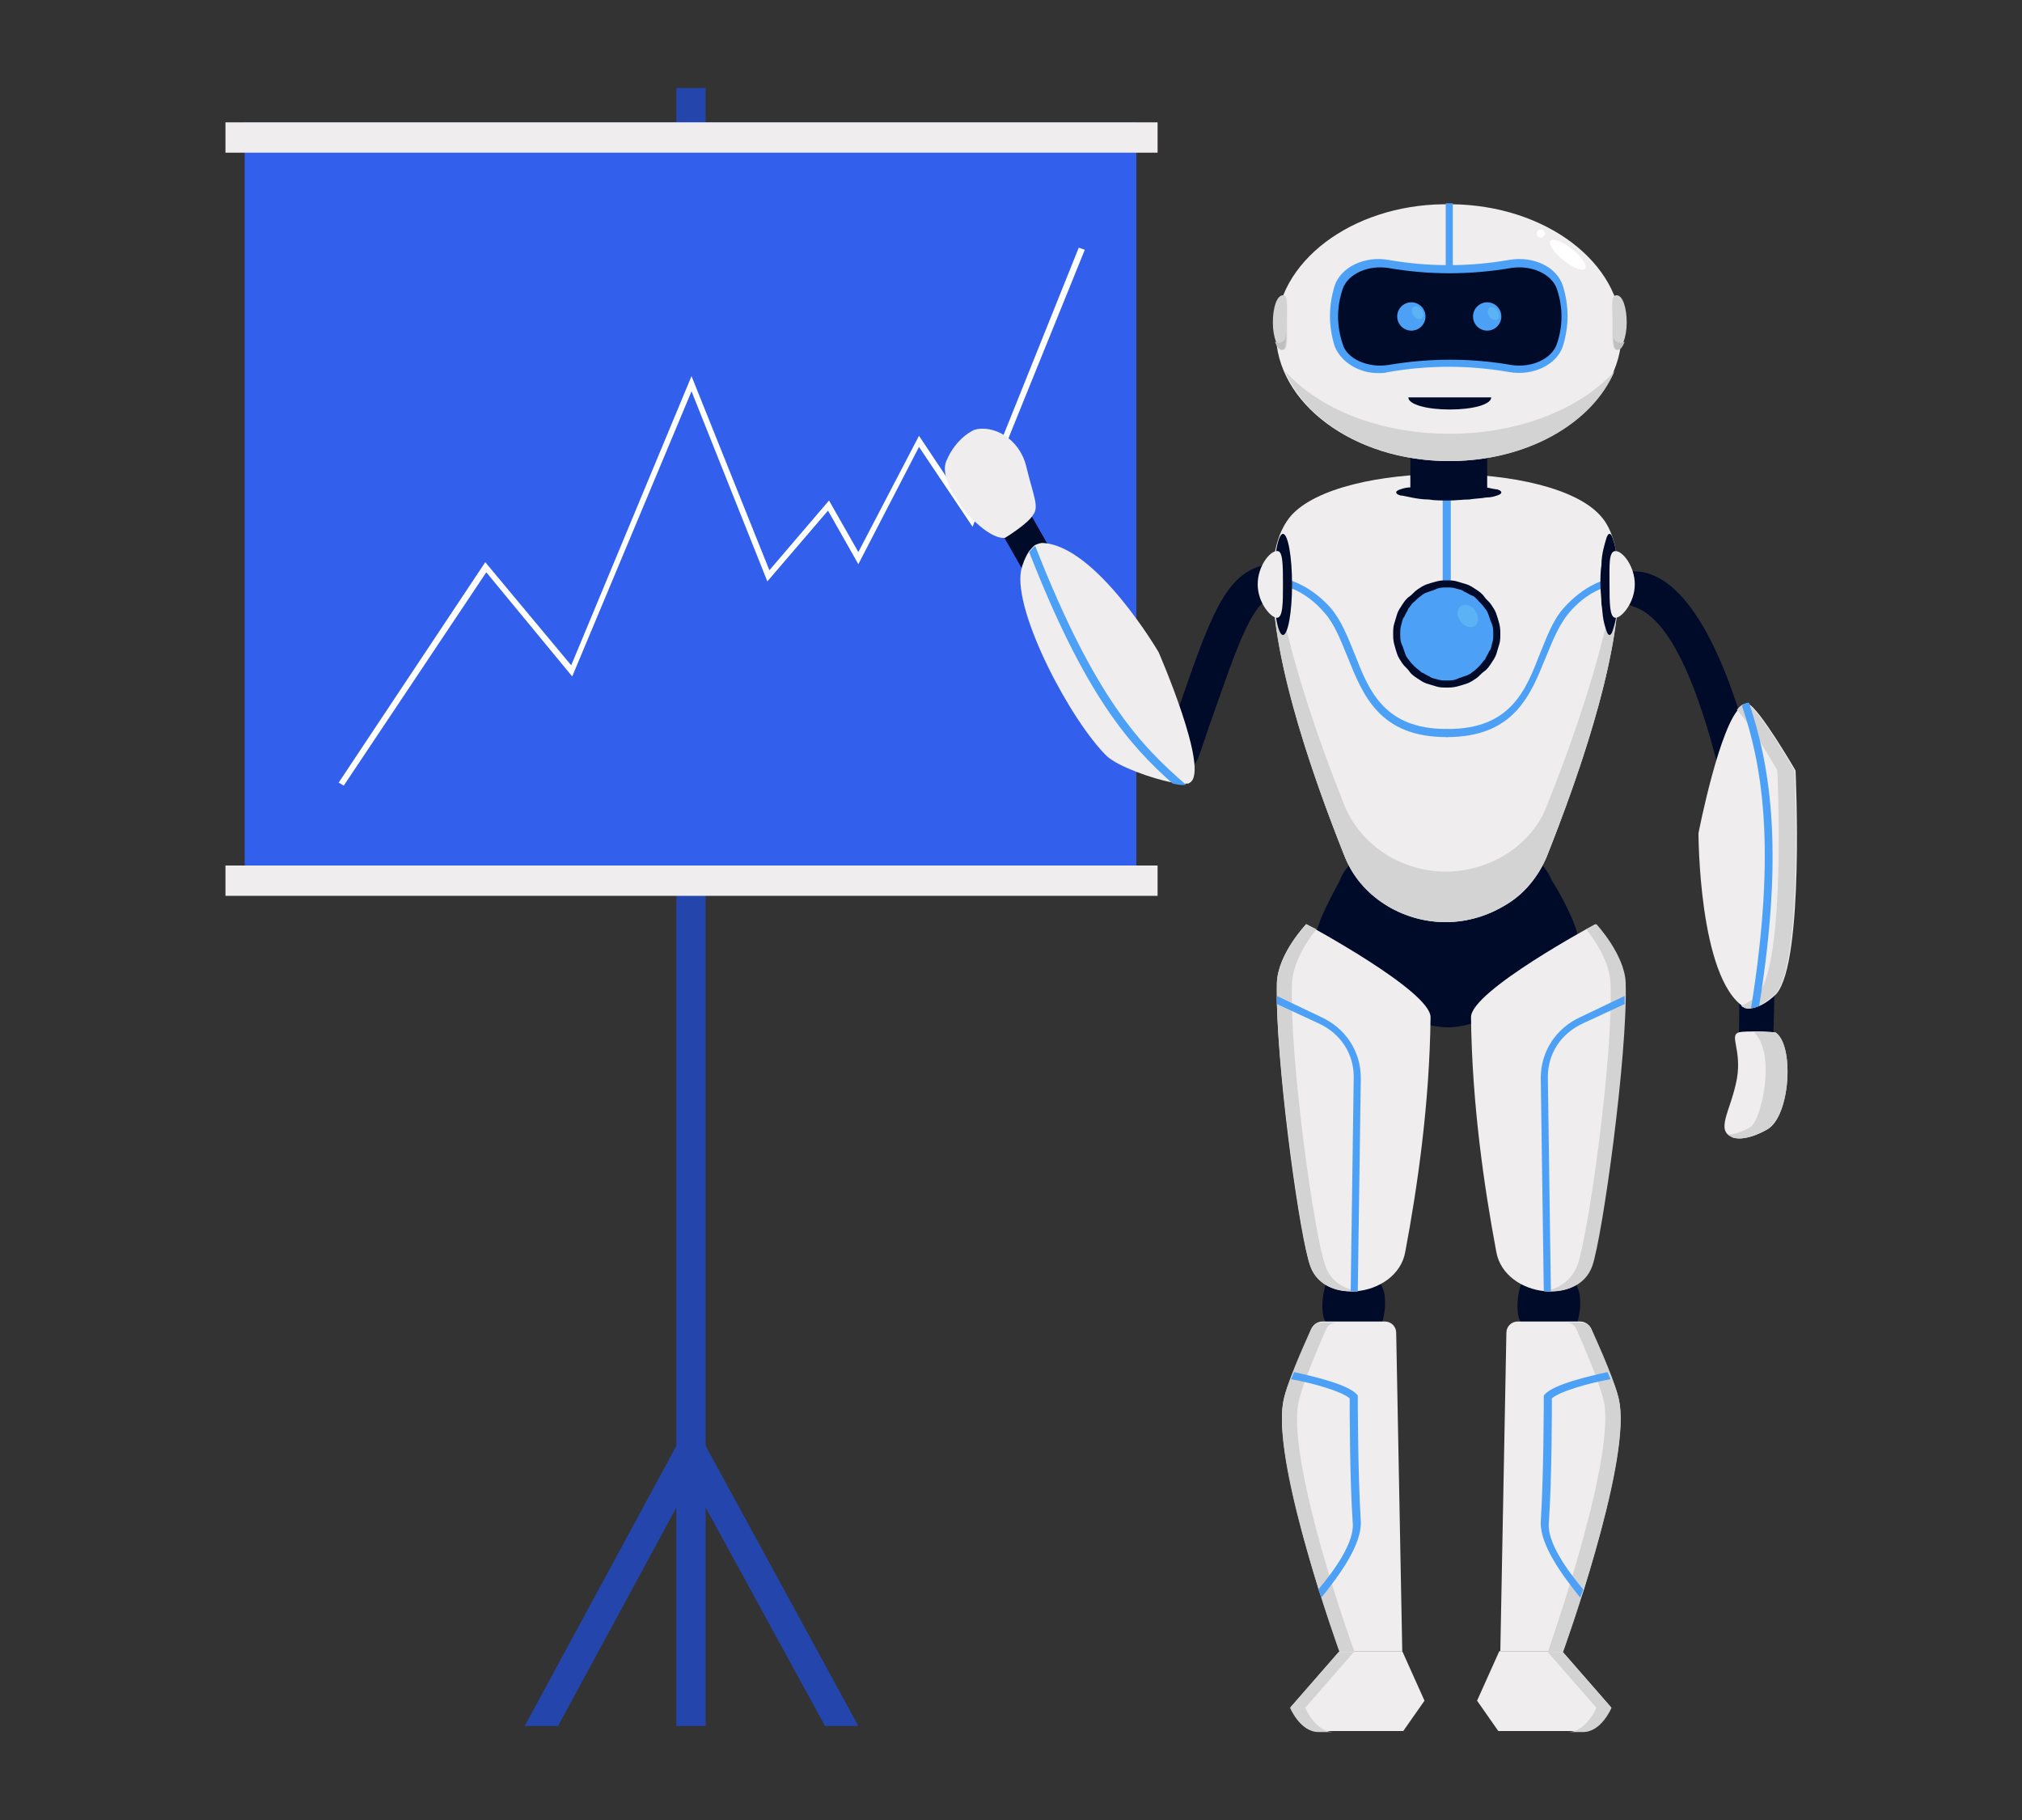 <?xml version="1.0" encoding="UTF-8"?> <svg xmlns="http://www.w3.org/2000/svg" xmlns:xlink="http://www.w3.org/1999/xlink" version="1.1" id="Layer_1" x="0px" y="0px" width="200px" height="180px" viewBox="0 0 200 180" style="enable-background:new 0 0 200 180;" xml:space="preserve"><rect x="0" y="0" width="200" height="180" fill="#333333" stroke="none"/> <style type="text/css"> <![CDATA[ .st0{fill:#4CA0F5;} .st1{fill:#EFEDED;} .st2{fill:#BFBFBF;} .st3{fill:#2445AB;} .st4{fill:#5BB2F5;} .st5{fill:#FFFFFF;} .st6{fill:#3260ED;} .st7{fill:#000B2A;} .st8{fill:#D3D3D3;} ]]> </style> <rect x="66.9" y="8.7" class="st3" width="2.9" height="162"></rect> <polygon class="st3" points="69.6,144 68.4,146.4 66.9,149.1 55.2,170.7 51.9,170.7 66.9,143 67.1,142.6 "></polygon> <polygon class="st3" points="84.9,170.7 81.6,170.7 69.8,149.1 68.4,146.4 67.1,144 69.6,142.6 69.8,143 "></polygon> <rect x="24.2" y="12.1" class="st6" width="88.2" height="75.2"></rect> <rect x="22.3" y="12.1" class="st1" width="92.2" height="3"></rect> <rect x="22.3" y="85.6" class="st1" width="92.2" height="3"></rect> <polygon class="st5" points="34,77.7 33.5,77.4 48,55.6 56.5,65.8 68.4,37.2 76.1,56.4 82,49.5 84.9,54.6 90.9,43.1 96.1,50.9 106.7,24.5 107.3,24.7 96.2,52.1 90.9,44.2 84.9,55.8 81.9,50.5 75.9,57.5 68.4,38.7 56.6,66.9 48.1,56.6 "></polygon> <path class="st7" d="M170,76.1l3.4-0.8c-3.1-12.4-7.3-18.8-11.8-18.8c-2.1,0-2.3,2.7,0,3.5C164,60.8,167,64.2,170,76.1z"></path> <polygon class="st7" points="175.4,102.9 175.6,94.5 172.1,94.4 172,102.9 "></polygon> <path class="st1" d="M168,82.4c0,0,0,14.3,4.5,17.2c0.2,0.1,0.4,0.2,0.7,0.1c0.3,0,0.5-0.1,0.8-0.2c0.7-0.3,1.3-0.8,1.7-1.2 c2.8-3.2,1.9-22.1,1.9-22.1s-3.6-6.2-4.7-6.6c0,0-0.1,0-0.1,0c-0.2,0-0.4,0.1-0.6,0.3C170.1,71.6,168,82.4,168,82.4z"></path> <path class="st8" d="M173.9,98.3c2.8-3.2,1.9-22.1,1.9-22.1s-2.5-4.4-4-6c0.3-0.4,0.6-0.6,0.9-0.6c1,0,4.8,6.6,4.8,6.6 s0.9,19-1.9,22.1c-0.7,0.7-2.4,1.9-3.2,1.3c-0.1,0-0.1-0.1-0.2-0.1C172.9,99.2,173.6,98.7,173.9,98.3z"></path> <path class="st1" d="M175.6,102.1c1.9,1.2,1.5,8.3-0.8,9.6c-2.3,1.3-3.4,0.8-3.4,0.8c-1.8-0.7-0.2-2.6,0.4-5.8 c0.5-2.9-0.8-4.3,0.2-4.6C172.8,101.9,175.6,102.1,175.6,102.1z"></path> <path class="st8" d="M173.1,111.5c1.1-0.6,2.7-7.4,0.3-9.5c1.1,0,2.2,0.1,2.2,0.1c1.9,1.2,1.5,8.3-0.8,9.6c-2.3,1.3-3.4,0.8-3.4,0.8 c-0.2-0.1-0.3-0.2-0.5-0.3C171.5,112.2,172.2,112,173.1,111.5z"></path> <path class="st0" d="M173.2,99.7c0.3,0,0.5-0.1,0.8-0.2c2.6-16.1,0.9-24.3-1-30c0,0-0.1,0-0.1,0c-0.2,0-0.4,0.1-0.6,0.3 C174.2,75.4,175.8,83.6,173.2,99.7z"></path> <path class="st7" d="M116.2,76.2c-0.9-0.3-1.4-1.3-1-2.2c0.5-1.5,1-2.9,1.5-4.3c2.9-8.4,4.4-12.6,7.9-13.7c0.9-0.3,1.9,0.2,2.1,1.1 s-0.2,1.9-1.1,2.1c-1.8,0.6-3.3,4.9-5.6,11.5c-0.5,1.3-0.9,2.7-1.5,4.3C118.1,76,117.1,76.5,116.2,76.2z"></path> <path class="st7" d="M99.3,50.2c-0.7,0.5-0.9,1.4-0.4,2.2l3.3,5.8c0.5,0.8,1.5,1.1,2.3,0.7c0.8-0.5,1.1-1.5,0.7-2.3l-3.3-5.8 c-0.5-0.8-1.5-1.1-2.3-0.7C99.5,50.1,99.4,50.2,99.3,50.2z"></path> <path class="st1" d="M103.1,53.7c-0.2,0-0.5,0.1-0.7,0.2c-0.2,0.1-0.4,0.4-0.6,0.6c-0.4,0.6-0.7,1.4-0.8,1.9 c-0.8,4.1,4.9,14.9,8.5,18.4c1.1,1,4.4,2.2,6.5,2.6c0.5,0.1,1,0.2,1.3,0.1c0.2,0,0.3,0,0.4-0.1c2-1.2-3.1-12.9-3.1-12.9 S108.4,53.9,103.1,53.7z"></path> <path class="st1" d="M99.4,53.2c-2.2,0.2-6.8-5.3-5.8-7.6c1-2.4,2.8-3.1,2.8-3.1c1.8-0.5,4.4,0.8,5.1,3.6c0.7,2.9,1.3,4,0.7,4.8 C101.7,51.8,99.4,53.2,99.4,53.2z"></path> <path class="st0" d="M102.4,54c-0.2,0.1-0.4,0.4-0.6,0.6c5.5,14.1,9.9,19.1,14.2,22.9c0.5,0.1,1,0.2,1.3,0.1 C112.9,73.8,108.3,69.1,102.4,54z"></path> <path class="st7" d="M130.1,93.5c0.9,3.4,9.1,8.2,13.2,8.1c4,0,11.9-4.8,12.8-8.1c0.3-1.2-1.3-4.2-2.1-5.6c-0.3-0.5-0.5-0.8-0.5-0.8 c-1.2-3-5.5-5.1-10.5-5.1c-5,0-9.3,2.1-10.5,5.1C132.6,87.1,129.7,91.8,130.1,93.5z"></path> <path class="st1" d="M125.9,57.7c0,8,4.2,19.7,7.1,27c1.6,3.9,5.6,6.5,10,6.5c2.2,0,4.3-0.7,6.1-1.8c1.8-1.1,3.1-2.8,3.9-4.7 c2.9-7.3,7.1-19,7.1-27c0-0.3,0-0.5,0-0.7c-0.1-2.6-0.6-4.7-1.8-6c-4.9-5.5-25.7-5.5-30.6,0c-1.2,1.4-1.8,3.5-1.8,6 C125.9,57.2,125.9,57.5,125.9,57.7z"></path> <path class="st8" d="M133,79.7c1.6,3.9,5.6,6.5,10,6.5s8.5-2.6,10-6.5c2.6-6.5,6.2-16.6,7-24.4c1,7.8-3.8,21.3-7,29.4 c-1.6,3.9-5.6,6.5-10,6.5s-8.5-2.6-10-6.5c-3.2-8-8-21.5-7-29.4C126.8,63.1,130.4,73.2,133,79.7z"></path> <rect x="139.5" y="41.2" class="st7" width="7.6" height="7.1"></rect> <path class="st0" d="M142.7,72.5c0,0.2,0.2,0.4,0.4,0.4c6.7,0,8.3-4.2,9.8-7.9c0.7-1.7,1.3-3.2,2.3-4.4c1.7-2,3.6-2.7,5.1-2.9 c0-0.3,0-0.5,0-0.7c-1.7,0.2-3.7,1-5.6,3.1c-1.1,1.2-1.7,2.9-2.4,4.6c-1.4,3.6-2.9,7.4-9.1,7.4C142.9,72.1,142.7,72.3,142.7,72.5z"></path> <path class="st0" d="M125.9,57.7c1.5,0.2,3.4,0.9,5.1,2.9c1,1.1,1.6,2.7,2.3,4.4c1.5,3.7,3.1,7.9,9.8,7.9c0.2,0,0.4-0.2,0.4-0.4 c0-0.2-0.2-0.4-0.4-0.4c-6.2,0-7.7-3.8-9.1-7.4c-0.7-1.7-1.3-3.3-2.4-4.6c-1.9-2.1-4-2.9-5.6-3.1C125.9,57.2,125.9,57.5,125.9,57.7z "></path> <path class="st0" d="M143.1,58c0.2,0,0.4-0.2,0.4-0.4v-8.2c0-0.2-0.2-0.4-0.4-0.4s-0.4,0.2-0.4,0.4v8.2 C142.7,57.8,142.9,58,143.1,58z"></path> <path class="st7" d="M143.1,57.4c0.3,0,0.7,0,1,0.1s0.7,0.2,1,0.3c0.3,0.1,0.6,0.3,0.9,0.5s0.6,0.4,0.8,0.7s0.5,0.5,0.7,0.8 s0.4,0.6,0.5,0.9c0.1,0.3,0.2,0.6,0.3,1s0.1,0.7,0.1,1s0,0.7-0.1,1s-0.2,0.7-0.3,1s-0.3,0.6-0.5,0.9s-0.4,0.6-0.7,0.8 s-0.5,0.5-0.8,0.7s-0.6,0.4-0.9,0.5c-0.3,0.1-0.6,0.2-1,0.3s-0.7,0.1-1,0.1s-0.7,0-1-0.1s-0.7-0.2-1-0.3c-0.3-0.1-0.6-0.3-0.9-0.5 s-0.6-0.4-0.8-0.7s-0.5-0.5-0.7-0.8s-0.4-0.6-0.5-0.9s-0.2-0.6-0.3-1s-0.1-0.7-0.1-1s0-0.7,0.1-1s0.2-0.7,0.3-1 c0.1-0.3,0.3-0.6,0.5-0.9s0.4-0.6,0.7-0.8s0.5-0.5,0.8-0.7s0.6-0.4,0.9-0.5c0.3-0.1,0.6-0.2,1-0.3S142.7,57.4,143.1,57.4z"></path> <path class="st0" d="M143.1,58.1c0.3,0,0.6,0,0.9,0.1c0.3,0.1,0.6,0.1,0.8,0.3c0.3,0.1,0.5,0.3,0.8,0.4s0.5,0.4,0.7,0.6 c0.2,0.2,0.4,0.4,0.6,0.7c0.2,0.2,0.3,0.5,0.4,0.8c0.1,0.3,0.2,0.6,0.3,0.8c0.1,0.3,0.1,0.6,0.1,0.9s0,0.6-0.1,0.9 c-0.1,0.3-0.1,0.6-0.3,0.8c-0.1,0.3-0.3,0.5-0.4,0.8c-0.2,0.2-0.4,0.5-0.6,0.7c-0.2,0.2-0.4,0.4-0.7,0.6c-0.2,0.2-0.5,0.3-0.8,0.4 c-0.3,0.1-0.6,0.2-0.8,0.3c-0.3,0.1-0.6,0.1-0.9,0.1s-0.6,0-0.9-0.1c-0.3-0.1-0.6-0.1-0.8-0.3c-0.3-0.1-0.5-0.3-0.8-0.4 c-0.2-0.2-0.5-0.4-0.7-0.6c-0.2-0.2-0.4-0.4-0.6-0.7c-0.2-0.2-0.3-0.5-0.4-0.8c-0.1-0.3-0.2-0.6-0.3-0.8c-0.1-0.3-0.1-0.6-0.1-0.9 s0-0.6,0.1-0.9c0.1-0.3,0.1-0.6,0.3-0.8c0.1-0.3,0.3-0.5,0.4-0.8c0.2-0.2,0.3-0.5,0.6-0.7c0.2-0.2,0.4-0.4,0.7-0.6 c0.2-0.2,0.5-0.3,0.8-0.4c0.3-0.1,0.6-0.2,0.8-0.3C142.5,58.1,142.8,58.1,143.1,58.1z"></path> <path class="st7" d="M143.3,47.9c0.7,0,1.4,0,2,0.1s1.2,0.1,1.7,0.2c0.5,0.1,0.9,0.2,1.1,0.2c0.3,0.1,0.4,0.2,0.4,0.3 s-0.1,0.2-0.4,0.3c-0.3,0.1-0.6,0.2-1.1,0.2c-0.5,0.1-1.1,0.1-1.7,0.2c-0.6,0-1.3,0.1-2,0.1s-1.4,0-2-0.1c-0.6,0-1.2-0.1-1.7-0.2 c-0.5-0.1-0.9-0.2-1.1-0.2c-0.3-0.1-0.4-0.2-0.4-0.3s0.1-0.2,0.4-0.3c0.3-0.1,0.6-0.2,1.1-0.2c0.5-0.1,1.1-0.1,1.7-0.2 S142.6,47.9,143.3,47.9z"></path> <ellipse transform="matrix(-0.809 0.588 -0.588 -0.809 298.599 24.833)" class="st4" cx="145.3" cy="61" rx="0.9" ry="1.2"></ellipse> <path class="st7" d="M159.2,52.8c0.1,0,0.2,0.1,0.3,0.4c0.1,0.3,0.2,0.6,0.3,1.1s0.1,1,0.2,1.6c0,0.6,0.1,1.3,0.1,1.9s0,1.3-0.1,1.9 c0,0.6-0.1,1.2-0.2,1.6c-0.1,0.5-0.2,0.8-0.3,1.1c-0.1,0.3-0.2,0.4-0.3,0.4s-0.2-0.1-0.3-0.4c-0.1-0.3-0.2-0.6-0.3-1.1 c-0.1-0.5-0.1-1-0.2-1.6c0-0.6-0.1-1.3-0.1-1.9s0-1.3,0.1-1.9c0-0.6,0.1-1.2,0.2-1.6s0.2-0.8,0.3-1.1 C159,52.9,159.1,52.8,159.2,52.8z"></path> <ellipse class="st7" cx="126.9" cy="57.8" rx="0.9" ry="5"></ellipse> <path class="st1" d="M159.2,57.8c0,1.8,0,3.3,0.6,3.3s1.9-1.5,1.9-3.3c0-1.8-1.2-3.3-1.9-3.3S159.2,55.9,159.2,57.8z"></path> <path class="st1" d="M126.9,57.8c0,1.8,0,3.3-0.6,3.3c-0.6,0-1.9-1.5-1.9-3.3c0-1.8,1.2-3.3,1.9-3.3 C126.9,54.4,126.9,55.9,126.9,57.8z"></path> <path class="st1" d="M126.2,32.9c0,7,7.7,12.7,17.1,12.7c9.5,0,17.1-5.7,17.1-12.7c0-6.9-7.5-12.6-16.8-12.7c-0.1,0-0.2,0-0.4,0 s-0.2,0-0.4,0C133.7,20.3,126.2,25.9,126.2,32.9z"></path> <path class="st8" d="M143.4,42.9c6.9,0,13-2.5,16.3-6.2c-2.2,5.2-8.7,8.9-16.3,8.9c-7.7,0-14.1-3.7-16.3-8.9 C130.4,40.4,136.4,42.9,143.4,42.9z"></path> <path class="st7" d="M137.3,36.4c4-0.7,8.1-0.7,12.1,0c2.2,0.4,4.4-0.7,4.9-2.3c0.6-1.9,0.6-3.8,0-5.7c-0.5-1.7-2.7-2.7-4.9-2.3 c-4,0.7-8.1,0.7-12.1,0c-2.2-0.4-4.4,0.7-4.9,2.3c-0.6,1.9-0.6,3.8,0,5.7C132.9,35.8,135.1,36.8,137.3,36.4z"></path> <path class="st0" d="M137.3,36.1c4.1-0.7,8.2-0.7,12.2,0c2,0.3,4-0.6,4.5-2.1c0.6-1.8,0.6-3.6,0-5.4c-0.5-1.5-2.5-2.4-4.5-2.1 c-4.1,0.7-8.2,0.7-12.2,0c-2-0.3-4,0.6-4.5,2.1c-0.6,1.8-0.6,3.6,0,5.4C133.2,35.5,135.3,36.4,137.3,36.1z M132,34.2 c-0.6-2-0.6-3.9,0-5.9c0.6-1.9,3-3,5.3-2.6c4,0.7,8,0.7,12,0c2.4-0.4,4.7,0.7,5.3,2.6c0.6,2,0.6,3.9,0,5.9c-0.6,1.9-3,3-5.3,2.6 c-4-0.7-8-0.7-12,0c-0.3,0.1-0.7,0.1-1,0.1C134.4,36.9,132.6,35.8,132,34.2z"></path> <circle class="st0" cx="147.1" cy="31.3" r="1.4"></circle> <circle class="st0" cx="139.6" cy="31.3" r="1.4"></circle> <path class="st7" d="M147.5,39.3c0,0.7-1.8,1.2-4.1,1.2c-2.3,0-4.1-0.5-4.1-1.2H147.5z"></path> <path class="st0" d="M143,20.1v6.7h0.7v-6.7c-0.1,0-0.2,0-0.4,0S143.1,20.1,143,20.1z"></path> <path class="st8" d="M159.5,31.9c0,1.5-0.1,2.7,0.4,2.7s1-1.2,1-2.7c0-1.5-0.4-2.7-1-2.7S159.5,30.3,159.5,31.9z"></path> <path class="st2" d="M160.3,33.9c0.1,0,0.2,0,0.4-0.1c-0.2,0.5-0.4,0.8-0.7,0.8c-0.4,0-0.4-0.8-0.4-1.9 C159.5,33.4,159.7,33.9,160.3,33.9z"></path> <path class="st8" d="M127.3,31.9c0,1.5,0.1,2.7-0.4,2.7c-0.5,0-1-1.2-1-2.7c0-1.5,0.4-2.7,1-2.7C127.4,29.1,127.3,30.3,127.3,31.9z"></path> <path class="st2" d="M126.5,33.9c-0.1,0-0.2,0-0.4-0.1c0.2,0.5,0.4,0.8,0.7,0.8c0.4,0,0.4-0.8,0.4-1.9 C127.2,33.4,127.1,33.9,126.5,33.9z"></path> <ellipse transform="matrix(-0.625 0.78 -0.78 -0.625 271.69 -79.891)" class="st5" cx="155" cy="25.3" rx="0.7" ry="2.2"></ellipse> <circle class="st5" cx="152.4" cy="23.1" r="0.4"></circle> <ellipse transform="matrix(-0.809 0.588 -0.588 -0.809 285.524 -30.82)" class="st4" cx="147.8" cy="31" rx="0.5" ry="0.7"></ellipse> <ellipse transform="matrix(-0.809 0.587 -0.587 -0.809 271.842 -26.291)" class="st4" cx="140.2" cy="31" rx="0.5" ry="0.7"></ellipse> <path class="st7" d="M153.2,125c0.4,0,0.8,0.1,1.2,0.3c0.4,0.2,0.7,0.5,1,0.9s0.5,0.8,0.7,1.3c0.2,0.5,0.2,1,0.2,1.5s-0.1,1-0.2,1.5 c-0.2,0.5-0.4,0.9-0.7,1.3s-0.6,0.7-1,0.9c-0.4,0.2-0.8,0.3-1.2,0.3s-0.8-0.1-1.2-0.3c-0.4-0.2-0.7-0.5-1-0.9s-0.5-0.8-0.7-1.3 s-0.2-1-0.2-1.5s0.1-1,0.2-1.5s0.4-0.9,0.7-1.3s0.6-0.7,1-0.9C152.4,125.1,152.7,125,153.2,125z"></path> <path class="st1" d="M145.5,100.6c0.1,8.6,1.3,16.8,2.5,23.2c0.4,2.3,2.6,3.7,4.8,3.9c0.2,0,0.5,0,0.7,0c1.7,0,3.3-0.8,3.9-2.5 c1-2.7,3.1-17.8,3.3-25.9c0-0.3,0-0.6,0-0.8c0-0.5,0-0.9,0-1.3c-0.1-2.9-2.9-5.8-2.9-5.8S145.5,98,145.5,100.6z"></path> <path class="st1" d="M148.4,163.3h6.2c0,0,0.8-2.2,1.8-5.4c0.1-0.3,0.2-0.5,0.3-0.8c1.8-5.9,4.1-14.4,3.5-18.3 c-0.1-0.7-0.4-1.6-0.8-2.6c-0.1-0.2-0.2-0.5-0.3-0.7c-0.6-1.6-1.4-3.3-1.8-4.2c-0.2-0.4-0.6-0.6-1-0.6h-6.2c-0.6,0-1.1,0.5-1.1,1.1 L148.4,163.3z"></path> <path class="st1" d="M154.5,163.3l4.8,5.5c0,0-1,2.4-2.8,2.4c-1.8,0-8.3,0-8.3,0l-2.1-3l2.2-4.9H154.5z"></path> <path class="st8" d="M156,125.2c1.1-2.9,3.6-20.8,3.3-28c-0.1-2.1-1.6-4.3-2.4-5.3c0.6-0.3,1-0.5,1-0.5s2.8,3,2.9,5.8 c0.2,7.2-2.3,25.1-3.3,28c-0.7,2-2.8,2.7-4.8,2.5C154.1,127.5,155.4,126.7,156,125.2z"></path> <path class="st8" d="M158.7,138.9c-0.3-1.8-2.1-5.9-2.8-7.5c-0.2-0.4-0.6-0.6-1-0.6h1.5c0.4,0,0.8,0.2,1,0.6 c0.7,1.6,2.6,5.7,2.8,7.5c1,6.3-5.6,24.5-5.6,24.5h-1.5C153.1,163.3,159.6,145.1,158.7,138.9z"></path> <path class="st8" d="M155.1,171.3c1.8,0,2.8-2.4,2.8-2.4l-4.8-5.5h1.5l4.8,5.5c0,0-1,2.4-2.8,2.4c-0.7,0-2.2,0-3.7,0 C153.8,171.3,154.6,171.3,155.1,171.3z"></path> <path class="st0" d="M156.3,158c0.1-0.3,0.2-0.5,0.3-0.8c-1.6-1.9-3.6-4.7-3.4-6.6c0.3-4.4,0.3-11.2,0.3-12.3 c0.8-0.7,3.6-1.5,5.8-1.9c-0.1-0.2-0.2-0.5-0.3-0.7c-1.8,0.4-5.3,1.2-6.2,2.2c-0.1,0.1-0.1,0.1-0.1,0.2c0,0.1,0,7.6-0.3,12.4 C152.3,152.8,154.6,155.9,156.3,158z"></path> <path class="st0" d="M152.4,106.6l0.3,21.1c0.2,0,0.5,0,0.7,0l-0.3-21.2c0-2.3,1.3-4.3,3.5-5.3l4.1-1.9c0-0.3,0-0.6,0-0.8l-4.4,2.1 C153.9,101.7,152.4,104,152.4,106.6z"></path> <path class="st7" d="M133.9,125c0.4,0,0.8,0.1,1.2,0.3c0.4,0.2,0.7,0.5,1,0.9s0.5,0.8,0.7,1.3c0.2,0.5,0.2,1,0.2,1.5s-0.1,1-0.2,1.5 c-0.2,0.5-0.4,0.9-0.7,1.3s-0.6,0.7-1,0.9c-0.4,0.2-0.8,0.3-1.2,0.3c-0.4,0-0.8-0.1-1.2-0.3c-0.4-0.2-0.7-0.5-1-0.9 s-0.5-0.8-0.7-1.3s-0.2-1-0.2-1.5s0.1-1,0.2-1.5s0.4-0.9,0.7-1.3s0.6-0.7,1-0.9C133.1,125.1,133.5,125,133.9,125z"></path> <path class="st1" d="M141.5,100.6c-0.1,8.6-1.3,16.8-2.5,23.2c-0.4,2.3-2.6,3.7-4.8,3.9c-0.2,0-0.5,0-0.7,0c-1.7,0-3.3-0.8-3.9-2.5 c-1-2.7-3.1-17.8-3.3-25.9c0-0.3,0-0.6,0-0.8c0-0.5,0-0.9,0-1.3c0.1-2.9,2.9-5.8,2.9-5.8S141.5,98,141.5,100.6z"></path> <path class="st1" d="M138.7,163.3h-6.2c0,0-0.8-2.2-1.8-5.4c-0.1-0.3-0.2-0.5-0.3-0.8c-1.8-5.9-4.1-14.4-3.5-18.3 c0.1-0.7,0.4-1.6,0.8-2.6c0.1-0.2,0.2-0.5,0.3-0.7c0.6-1.6,1.4-3.3,1.8-4.2c0.2-0.4,0.6-0.6,1-0.6h6.2c0.6,0,1.1,0.5,1.1,1.1 L138.7,163.3z"></path> <path class="st1" d="M132.5,163.3l-4.8,5.5c0,0,1,2.4,2.8,2.4c1.8,0,8.3,0,8.3,0l2.1-3l-2.2-4.9H132.5z"></path> <path class="st8" d="M131.1,125.2c-1.1-2.9-3.6-20.8-3.3-28c0.1-2.1,1.6-4.3,2.4-5.3c-0.6-0.3-1-0.5-1-0.5s-2.8,3-2.9,5.8 c-0.2,7.2,2.3,25.1,3.3,28c0.7,2,2.8,2.7,4.8,2.5C132.9,127.5,131.6,126.7,131.1,125.2z"></path> <path class="st8" d="M128.4,138.9c0.3-1.8,2.1-5.9,2.8-7.5c0.2-0.4,0.6-0.6,1-0.6h-1.5c-0.4,0-0.8,0.2-1,0.6 c-0.7,1.6-2.6,5.7-2.8,7.5c-1,6.3,5.6,24.5,5.6,24.5h1.5C133.9,163.3,127.4,145.1,128.4,138.9z"></path> <path class="st8" d="M131.9,171.3c-1.8,0-2.8-2.4-2.8-2.4l4.8-5.5h-1.5l-4.8,5.5c0,0,1,2.4,2.8,2.4c0.7,0,2.2,0,3.7,0 C133.2,171.3,132.4,171.3,131.9,171.3z"></path> <path class="st0" d="M130.7,158c-0.1-0.3-0.2-0.5-0.3-0.8c1.6-1.9,3.6-4.7,3.4-6.6c-0.3-4.4-0.3-11.2-0.3-12.3 c-0.8-0.7-3.6-1.5-5.8-1.9c0.1-0.2,0.2-0.5,0.3-0.7c1.8,0.4,5.3,1.2,6.2,2.2c0.1,0.1,0.1,0.1,0.1,0.2c0,0.1,0,7.6,0.3,12.4 C134.7,152.8,132.4,155.9,130.7,158z"></path> <path class="st0" d="M134.6,106.6l-0.3,21.1c-0.2,0-0.5,0-0.7,0l0.3-21.2c0-2.3-1.3-4.3-3.5-5.3l-4.1-1.9c0-0.3,0-0.6,0-0.8l4.4,2.1 C133.1,101.7,134.6,104,134.6,106.6z"></path> </svg> 